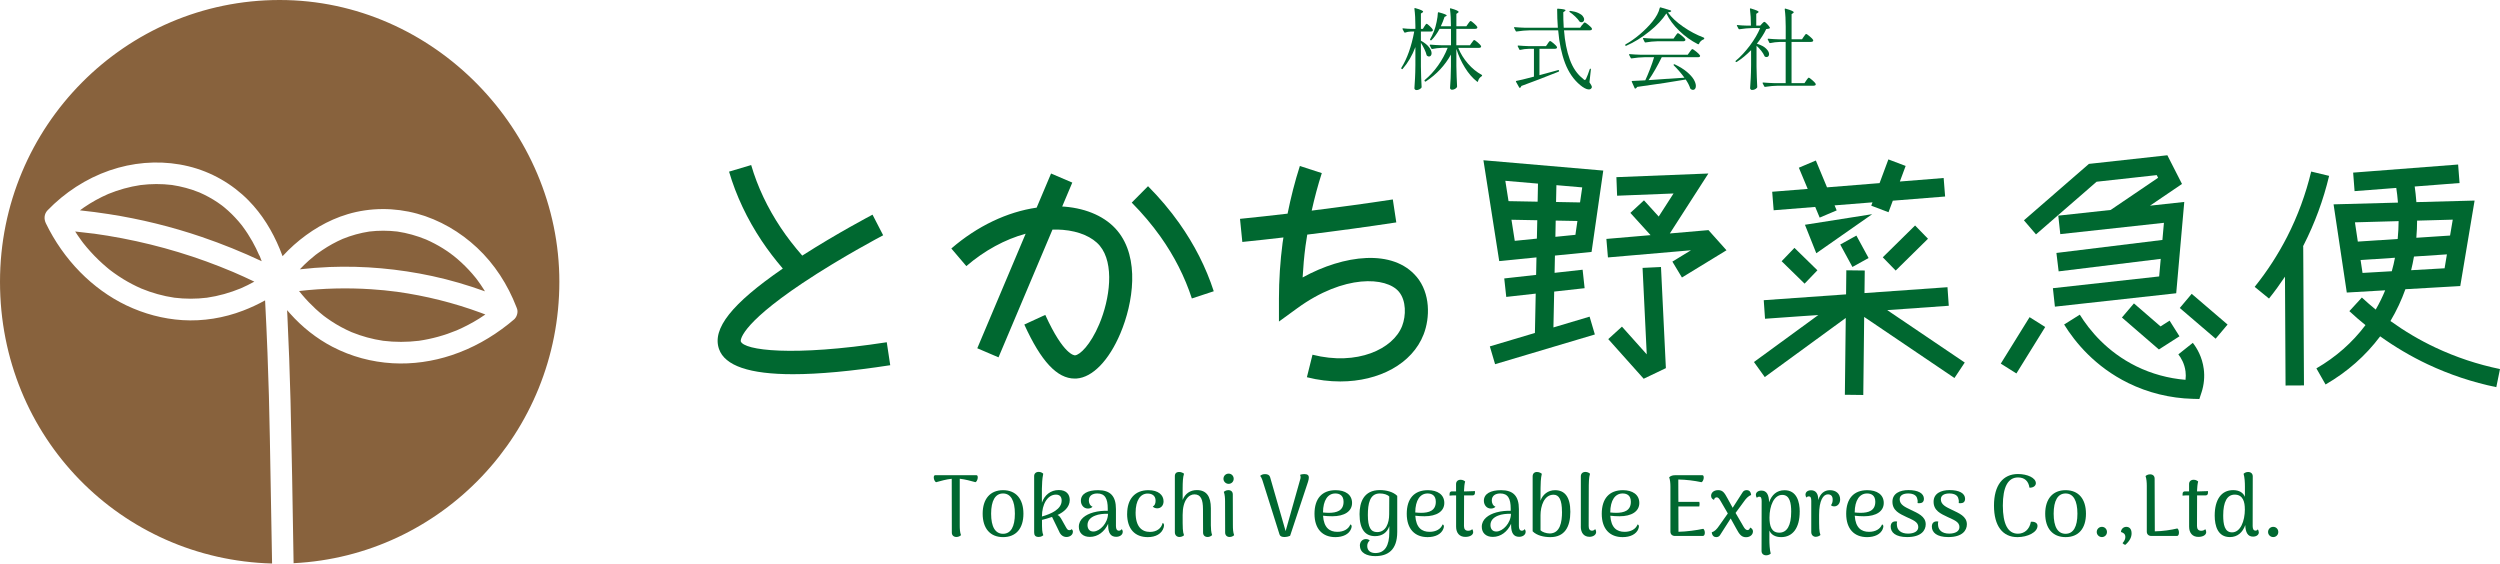 <?xml version="1.0" encoding="UTF-8"?><svg id="_レイヤー_2" xmlns="http://www.w3.org/2000/svg" viewBox="0 0 561.79 126.63"><defs><style>.cls-1{fill:#88623d;}.cls-1,.cls-2{stroke-width:0px;}.cls-2{fill:#006830;}</style></defs><g id="_レイヤー_1-2"><g id="_とかち野菜急便"><path class="cls-2" d="M199.26,76.91c-21.2,3.27-32.11,1.81-32.8-.21-.01-.03-.66-3.35,13.88-13.08,8.55-5.72,17.73-10.54,18.12-10.75l-2.39-4.63c-.35.19-7.92,4.16-15.79,9.2-1.77-2.02-3.39-4.11-4.82-6.25-2.98-4.47-5.23-9.21-6.66-14.1l-4.97,1.48c1.59,5.4,4.06,10.63,7.33,15.54,1.42,2.13,3.02,4.22,4.75,6.24-11.47,7.89-15.92,13.5-14.34,18.07,1.3,3.78,6.87,5.67,16.61,5.67,5.81,0,13.11-.67,21.87-2.02l-.78-5.16Z"/><path class="cls-2" d="M251.1,51.86c-2.56-3.08-6.77-5-11.84-5.42-.19-.02-.38-.02-.57-.03l2.27-5.38-4.77-2.04-3.24,7.67c-6.6.95-13.34,4.14-19.17,9.18l3.37,3.96c4.07-3.51,8.71-6.02,13.33-7.28l-10.87,25.74,4.77,2.04,12.13-28.71c.79-.02,1.57,0,2.33.06,3.63.3,6.65,1.6,8.3,3.57,3.34,4.01,2.28,11.95-.12,17.63-1.99,4.71-4.38,6.93-5.45,7-.09,0-2.52.06-6.68-9.09l-4.71,2.17c3.76,8.27,7.37,12.14,11.32,12.14.14,0,.28,0,.42-.01,3.59-.25,7.28-4.05,9.86-10.17,2.87-6.8,4.41-16.92-.68-23.03ZM272.75,65.45c-1.74-5.36-4.36-10.51-7.77-15.32-2.04-2.88-4.4-5.67-7-8.29l-3.66,3.69c2.4,2.42,4.57,4.99,6.45,7.63,3.11,4.38,5.48,9.06,7.06,13.91l4.92-1.62Z"/><path class="cls-2" d="M318.34,62.21c-5.3-6.36-16.35-4.97-25.62.14.13-2.37.34-4.74.65-7.09.11-.85.26-1.69.39-2.54,6.67-.82,13.38-1.73,20.01-2.74l-.78-5.16c-6.04.92-12.15,1.75-18.23,2.51.63-2.84,1.38-5.66,2.27-8.43l-4.93-1.6c-1.13,3.51-2.03,7.1-2.76,10.71-3.55.42-7.14.81-10.69,1.17l.52,5.19c3.07-.31,6.16-.65,9.24-1.01-.06.4-.13.8-.19,1.21-.54,4.15-.82,8.38-.82,12.58v5.11s4.11-2.99,4.11-2.99c10.54-7.67,20.04-7.08,22.85-3.71,1.66,1.99,1.62,5.38.72,7.7-2.01,5.17-10.09,9-20.14,6.45l-1.26,5.06c2.55.65,5.07.95,7.5.95,8.71,0,16.17-3.97,18.73-10.57,1.46-3.76,1.54-9.22-1.57-12.95Z"/><path class="cls-2" d="M357.21,71.16l1.18,4-22.42,6.68-1.18-4,10.13-3.02.18-8.84-6.62.74-.45-4.15,7.16-.8.08-3.93-8.37.83-3.55-22.66,26.93,2.32-2.63,18.28-8.23.82-.08,3.88,6.3-.7.45,4.15-6.84.76-.17,8.06,8.11-2.42ZM354.02,52.77l.45-3.11-4.88-.09-.07,3.65,4.51-.45ZM355.55,42.11l-5.8-.5-.08,3.78,5.39.1.49-3.38ZM338.27,40.62l.72,4.58,6.54.12.08-4.06-7.34-.63ZM345.36,53.63l.09-4.14-5.8-.11.74,4.74,4.97-.5ZM383.93,51.71l-8.69.75,8.66-13.47-20.67.82.16,4.17,12.68-.5-3.33,5.18-3.31-3.64-3.06,2.82,4.54,5-9.93.85.35,4.16,18.66-1.61-4.18,2.55,2.15,3.57,10.01-6.12-4.05-4.53ZM374.35,82.72l-1.1-22.72-4.14.2.94,19.43-5.57-6.23-3.08,2.8,7.96,8.91,4.98-2.38Z"/><path class="cls-2" d="M425.34,45.11l-.96,2.58-3.88-1.47.28-.75-8.52.68.47,1.13-3.82,1.62-1-2.4-9.34.75-.33-4.16,7.98-.64-1.99-4.76,3.82-1.62,2.51,6.03,11.81-.95,1.98-5.33,3.88,1.47-1.3,3.5,9.84-.79.33,4.16-11.78.94ZM408.4,60.74l-5.16-5.04-2.88,3,5.16,5.04,2.88-3ZM419.9,57.98l-2.74-5.04-3.63,2.01,2.74,5.04,3.63-2.01ZM433.25,53.65l-2.9-2.98-7.26,7.15,2.9,2.98,7.26-7.15ZM439.19,84.94l-20.28-13.72-.2,17.54-4.14-.05.2-17.26-18.2,13.28-2.43-3.38,14.48-10.57-11.99.85-.29-4.17,18.5-1.31.06-5.41,4.14.05-.06,5.07,18.65-1.32.29,4.17-13.83.98,17.42,11.78-2.31,3.47ZM414.77,70.39v-.04s-.03,0-.03,0l.03.04ZM420.7,48.13l-15.1,2.38,2.55,6.4,12.56-8.78Z"/><path class="cls-2" d="M490.84,45.38l-1.81,20.52-27.26,3.01-.45-4.15,23.88-2.64.35-3.95-22.94,2.81-.5-4.14,23.82-2.92.34-3.85-23.29,2.54-.45-4.15,11.77-1.28,10.66-7.23-.31-.6-13.51,1.49-13.62,11.83-2.71-3.16,14.6-12.68,17.63-1.94,3.29,6.45-7.19,4.88,7.71-.84ZM459.59,73.48l-3.51-2.21-6.47,10.44,3.51,2.21,6.47-10.44ZM494.72,88.18c.55-1.69.73-3.52.5-5.27-.35-2.69-1.53-4.68-2.46-5.87l-3.25,2.59c.61.78,1.38,2.07,1.61,3.82.08.63.08,1.27,0,1.9-3.84-.31-7.63-1.35-11.05-3.03-6.56-3.23-10.53-8.1-12.71-11.61l-3.52,2.21c2.46,3.98,6.96,9.49,14.4,13.15,4.45,2.19,9.45,3.42,14.45,3.55l1.54.04.48-1.47ZM489.76,75.57l-2.22-3.52-2.03,1.3-5.98-5.17-2.7,3.17,8.31,7.18,4.62-2.96ZM500.57,72.93l-8.06-6.9-2.68,3.18,8.06,6.9,2.68-3.18Z"/><path class="cls-2" d="M517.57,55.36l.17,31.25-4.14.02-.13-24.46c-1.13,1.69-2.32,3.34-3.59,4.92l-3.22-2.63c2.81-3.49,5.26-7.28,7.3-11.26,2.37-4.64,4.18-9.57,5.4-14.65l4.03.97c-1.29,5.41-3.22,10.65-5.74,15.59-.04.08-.09.17-.14.25h.07ZM561.79,82.91l-.83,4.09c-5.32-1.09-10.5-2.82-15.41-5.13-3.75-1.77-7.32-3.88-10.69-6.29-.01.01-.02.03-.03.04-3.26,4.34-7.38,7.97-12.24,10.78l-2.06-3.62c4.37-2.53,8.07-5.79,11-9.68.01-.01.02-.03.03-.04-1.24-1-2.45-2.05-3.62-3.14l2.81-3.06c1.01.94,2.05,1.84,3.11,2.71.83-1.43,1.53-2.88,2.13-4.33l-8.63.5-2.97-19.82,14.47-.39c-.1-1.24-.23-2.35-.38-3.3l-9.37.72-.32-4.16,23.59-1.82.32,4.16-10.08.78c.15,1.03.28,2.2.38,3.51l13.08-.35-3.22,19.21-12.33.71c-.85,2.38-1.95,4.78-3.36,7.15,3.19,2.29,6.57,4.3,10.13,5.97,4.61,2.17,9.48,3.79,14.48,4.82ZM549.34,60.28l.52-3.12-7.4.49c-.17,1.01-.39,2.03-.64,3.07l7.52-.43ZM551.17,49.36l-8.01.22c0,1.23-.06,2.51-.17,3.85l7.58-.5.6-3.56ZM529.19,49.95l.65,4.34,8.96-.59c.13-1.4.2-2.74.21-4.01l-9.82.27ZM537.47,60.96c.29-1.02.53-2.04.72-3.04l-7.73.51.44,2.9,6.57-.38Z"/></g><path class="cls-2" d="M219.19,108.35c-1.02-.28-2.3-.63-3.52-.77v10.49c0,.77.04,1.56.28,2.19-.16.16-.53.41-1.02.41-.61,0-1.04-.37-1.04-.98l-.02-12.1c-1.22.12-2.5.49-3.52.77-.51-.22-.75-1.58-.2-1.58h9.27c.53,0,.29,1.36-.22,1.58Z"/><path class="cls-2" d="M220.82,115.44c0-3.33,1.69-5.29,4.59-5.29s4.57,1.97,4.57,5.29-1.67,5.26-4.57,5.26-4.59-1.95-4.59-5.26ZM228.06,115.44c0-2.95-.93-4.55-2.66-4.55s-2.68,1.6-2.68,4.55.93,4.51,2.68,4.51,2.66-1.59,2.66-4.51Z"/><path class="cls-2" d="M241.09,119.53c0,.67-.69,1.14-1.44,1.14-.71,0-1.32-.43-1.65-1.24l-1.59-3.27c-.83.3-1.61.51-2.26.67,0,2.3.02,2.7.3,3.44-.22.18-.51.39-1.06.39-.81,0-1-.45-1-1.06v-12.58c-.02-.63.43-.98,1.02-.98.53,0,.87.26,1.02.41-.28,1.4-.24,2.16-.3,3.4v3.11c.59-1.69,1.93-2.84,3.8-2.84,1.65,0,2.46.93,2.46,2.24,0,1.63-1.36,2.72-2.75,3.37.33.12.57.43.83.85l1.04,1.85c.28.49.43.71.79.71.14,0,.37-.04.55-.24.18.2.26.41.26.61ZM238.57,112.49c0-.98-.55-1.34-1.28-1.34-1.87,0-3.15,2.11-3.15,4.92,2.13-.61,4.43-1.65,4.43-3.58Z"/><path class="cls-2" d="M252.29,119.55c0,.61-.63,1.08-1.46,1.08-1.18,0-1.81-.77-1.81-2.6v-.33c-.81,1.77-2.3,2.95-4.11,2.95-1.54,0-2.48-.89-2.48-2.28,0-1.67,1.46-2.72,3.29-3.23,1.1-.3,2.26-.39,3.21-.35v-.49c0-2.26-.63-3.41-2.34-3.41-.93,0-1.91.37-1.91,1.58,0,.51.22,1.16.83,1.4-.26.3-.67.41-1.04.41-.98,0-1.58-.85-1.58-1.75,0-1.56,1.5-2.38,3.86-2.38,2.76,0,4.02,1.32,4.02,4.25v3.82c0,.71.24,1.04.69,1.04.2,0,.47-.12.63-.37.16.24.22.47.22.67ZM248.98,115.46c-.91-.04-2.12.08-2.89.41-1.06.41-1.71,1.12-1.71,2.11,0,.77.37,1.5,1.38,1.46,1.44-.06,3.19-1.89,3.23-3.98Z"/><path class="cls-2" d="M253.29,115.46c0-3.29,1.71-5.31,4.78-5.31,2.22,0,3.4,1.08,3.4,2.5,0,.95-.59,1.58-1.42,1.58-.37,0-.77-.12-1-.41.43-.2.63-.67.63-1.3,0-1.16-.81-1.61-1.79-1.61-1.59,0-2.7,1.48-2.7,4.29,0,3.17,1.4,4.33,3.23,4.33,1.4,0,2.54-.71,2.85-2.03.26.12.41.39.22,1.06-.43,1.4-1.79,2.14-3.56,2.14-2.91,0-4.65-1.83-4.65-5.24Z"/><path class="cls-2" d="M272.37,120.26c-.24.21-.55.41-1,.41-.61,0-1.02-.37-1.02-.98l-.02-5.24c0-2.18-.47-3.36-1.93-3.36-1.26,0-2.64,1.3-2.64,4.62,0,3.05,0,3.76.31,4.57-.18.16-.53.39-1.02.39-.59,0-1.04-.39-1.04-1.06v-12.58c-.02-.63.35-.95.86-.97.55-.04,1.02.24,1.2.39-.26.81-.3,1.83-.31,3.38v2.52c.55-1.42,1.69-2.22,3.19-2.22,2.15,0,3.15,1.4,3.15,4.07v3.86c0,.67.06,1.56.28,2.19Z"/><path class="cls-2" d="M274.93,107.59c0-.65.51-1.16,1.16-1.16s1.14.51,1.14,1.16-.51,1.14-1.14,1.14-1.16-.51-1.16-1.14ZM277.33,120.26c-.16.16-.51.41-1.02.41-.57,0-1-.37-1-.98l-.02-6.95c0-.77-.04-1.58-.28-2.21.18-.14.51-.39,1.02-.39.59,0,1,.35,1,.96l.02,6.97c0,.77.04,1.56.28,2.19Z"/><path class="cls-2" d="M294.12,107.31c0,.26-.08.63-.2,1l-4.01,12.09c-.47.2-.91.28-1.22.28-.65,0-1.04-.18-1.16-.57l-3.84-12.18c-.1-.32-.28-.73-.51-.98.22-.22.53-.41,1.1-.41.63,0,1.02.24,1.14.71l3.48,12.1,3.23-11.46c.08-.21.14-.47.14-.69s-.06-.37-.14-.49c.26-.1.51-.18.94-.18.73,0,1.06.26,1.04.79Z"/><path class="cls-2" d="M303.61,118.85c-.49,1.22-1.85,1.85-3.54,1.85-2.87,0-4.68-1.83-4.68-5.24s1.67-5.31,4.76-5.31c2.13,0,3.68.98,3.68,2.87s-1.71,2.99-4.43,2.99c-.71,0-1.4-.04-2.09-.12.18,2.72,1.48,3.62,3.21,3.62,1.42,0,2.52-.61,2.93-1.67.26.1.43.35.16,1ZM297.29,115.16c.41.04.87.08,1.32.08,1.73,0,3.31-.45,3.31-2.48,0-1.48-.95-1.87-1.85-1.87-1.67,0-2.75,1.5-2.77,4.27Z"/><path class="cls-2" d="M305.58,122.64c0-.91.59-1.5,1.34-1.5.41,0,.71.12.87.33-.37.3-.55.73-.55,1.22,0,1.04.73,1.59,1.83,1.59,2.15,0,3.13-1.69,3.13-4.66v-1.38c-.47,1.42-1.6,2.24-3.21,2.24-2.12,0-3.48-1.42-3.48-4.94,0-2.62.91-5.41,4.57-5.41,1.36,0,2.95.35,3.9,1.3v8.11c0,4.07-2.11,5.43-4.96,5.43-1.83,0-3.42-.71-3.42-2.34ZM312.17,115.56l.02-3.98c-.43-.45-1.24-.69-2.13-.69-2.28,0-2.68,2.34-2.68,4.84,0,2.76.65,3.84,2.09,3.84,1.97,0,2.7-2.01,2.7-4.01Z"/><path class="cls-2" d="M324.34,118.85c-.49,1.22-1.85,1.85-3.54,1.85-2.87,0-4.68-1.83-4.68-5.24s1.67-5.31,4.76-5.31c2.13,0,3.68.98,3.68,2.87s-1.71,2.99-4.43,2.99c-.71,0-1.4-.04-2.09-.12.18,2.72,1.48,3.62,3.21,3.62,1.42,0,2.52-.61,2.93-1.67.26.1.43.35.16,1ZM318.02,115.16c.41.04.87.08,1.32.08,1.73,0,3.31-.45,3.31-2.48,0-1.48-.95-1.87-1.85-1.87-1.67,0-2.75,1.5-2.77,4.27Z"/><path class="cls-2" d="M331.46,110.36l-.02.47c-.02.32-.24.49-.49.49h-1.95v.71l-.02,6.18c0,.69.31,1.06.94,1.06.34,0,.77-.12.89-.37.18.24.24.47.24.67,0,.65-.73,1.08-1.77,1.08-1.3,0-2.07-.87-2.07-2.3v-7.03h-.3c-.26,0-.92.02-1.18.06l.02-.49c.02-.31.24-.47.51-.47h.94v-1.65c0-.61.43-.96,1.04-.96.51,0,.85.26,1,.39-.16.57-.22,1.24-.26,2.22h.65c.2,0,1.62-.04,1.81-.06Z"/><path class="cls-2" d="M342.83,119.55c0,.61-.63,1.08-1.45,1.08-1.18,0-1.81-.77-1.81-2.6v-.33c-.81,1.77-2.3,2.95-4.11,2.95-1.54,0-2.48-.89-2.48-2.28,0-1.67,1.46-2.72,3.29-3.23,1.11-.3,2.26-.39,3.21-.35v-.49c0-2.26-.63-3.41-2.34-3.41-.92,0-1.91.37-1.91,1.58,0,.51.21,1.16.83,1.4-.26.3-.67.41-1.04.41-.98,0-1.57-.85-1.57-1.75,0-1.56,1.49-2.38,3.86-2.38,2.75,0,4.01,1.32,4.01,4.25v3.82c0,.71.24,1.04.69,1.04.19,0,.47-.12.63-.37.16.24.21.47.21.67ZM339.53,115.46c-.9-.04-2.13.08-2.89.41-1.06.41-1.71,1.12-1.71,2.11,0,.77.37,1.5,1.38,1.46,1.44-.06,3.19-1.89,3.23-3.98Z"/><path class="cls-2" d="M344.41,119.38v-12.34c0-.63.41-.98.96-.98s.93.26,1.1.41c-.24.94-.28,2.42-.28,3.13l-.02,2.93c.47-1.36,1.66-2.38,3.27-2.38,2.13,0,3.44,1.44,3.44,4.86s-1.3,5.69-4.5,5.69c-1.4,0-3.05-.35-3.98-1.32ZM351,114.99c0-2.66-.65-3.82-1.89-3.82-2.12,0-2.93,2.54-2.93,4.63v3.37c.38.39,1.28.71,2.11.71,2.3-.06,2.72-2.54,2.72-4.88Z"/><path class="cls-2" d="M355.24,118.33v-11.3c0-.63.43-.98,1.04-.98.51,0,.87.26,1.02.41-.26.83-.28,1.89-.28,3.84l-.02,7.91c0,.69.26,1.04.75,1.04.26,0,.57-.12.69-.37.18.24.24.47.24.67,0,.65-.69,1.08-1.48,1.08-1.24,0-1.97-.86-1.97-2.3Z"/><path class="cls-2" d="M368.17,118.85c-.49,1.22-1.85,1.85-3.54,1.85-2.88,0-4.69-1.83-4.69-5.24s1.67-5.31,4.76-5.31c2.13,0,3.68.98,3.68,2.87s-1.71,2.99-4.43,2.99c-.71,0-1.4-.04-2.09-.12.18,2.72,1.48,3.62,3.21,3.62,1.42,0,2.52-.61,2.93-1.67.26.1.43.35.16,1ZM361.85,115.16c.42.04.87.08,1.32.08,1.73,0,3.31-.45,3.31-2.48,0-1.48-.94-1.87-1.85-1.87-1.67,0-2.76,1.5-2.78,4.27Z"/><path class="cls-2" d="M382.65,120.44h-6.24c-.61,0-1.04-.35-1.04-.98v-10.08c0-.79-.06-1.5-.28-2.13.41-.37.79-.47,1.56-.47h5.9c.53,0,.32,1.36-.19,1.58-1.63-.35-3.37-.57-5.22-.61l.02,5.02h4.7c.1.35.08.73,0,1.04h-4.7l.02,5.69c1.85-.04,4.09-.35,5.57-.67.47.3.51,1.61-.1,1.61Z"/><path class="cls-2" d="M393.91,119.46c0,.63-.57,1.26-1.56,1.26-1.04,0-1.51-.71-2.12-1.83l-1.32-2.38-2.34,3.66c-.16.3-.45.53-.91.53s-.92-.28-1-1.08c.67-.22,1.14-.71,1.66-1.48l1.95-2.76-1.67-2.87c-.3-.53-.53-.75-.83-.75-.35,0-.57.28-.59.57-.4-.14-.67-.45-.67-.91,0-.63.51-1.28,1.6-1.28,1.02,0,1.42.61,2.09,1.85l1.16,2.12,2.18-3.4c.18-.32.45-.57.95-.57.59,0,.94.33,1.02,1.1-.71.26-1.18.83-1.65,1.5l-1.85,2.52,1.81,3.11c.26.47.57.75.89.75s.53-.32.55-.57c.36.12.67.43.67.91Z"/><path class="cls-2" d="M404.42,114.99c0,3.64-1.56,5.71-4.17,5.71-1.3,0-2.24-.53-2.64-1.48v2.09c0,.85.06,2.24.3,3.09-.16.16-.51.39-1.02.39-.59,0-1.04-.35-1.04-.96l.02-11.22c0-.73-.16-1-.55-1-.14,0-.39.04-.51.28-.16-.24-.24-.47-.24-.67,0-.59.51-.98,1.26-.98,1.18,0,1.69.98,1.71,2.64.59-1.67,1.73-2.72,3.47-2.72,2.77,0,3.42,2.62,3.42,4.84ZM402.51,114.99c0-1.87-.28-3.78-2.01-3.78-1.85,0-2.87,2.44-2.87,5.1,0,1.91.45,3.39,2.2,3.39s2.68-1.61,2.68-4.7Z"/><path class="cls-2" d="M413.51,112.23c0,.91-.57,1.52-1.24,1.56-.38.02-.65-.08-.81-.26.31-.47.37-.81.37-1.26,0-.81-.39-1.18-1.08-1.18-1.02,0-1.97,1.3-1.97,4.62,0,3.01,0,3.7.3,4.51-.16.16-.53.39-1.04.41-.55,0-1.02-.39-1.02-1.06v-7.03c0-.73-.17-1-.55-1-.14,0-.39.04-.51.28-.16-.22-.24-.41-.24-.65,0-.59.47-1,1.26-1,1.04,0,1.63.73,1.61,2.2.45-1.46,1.36-2.22,2.62-2.22,1.34,0,2.3.77,2.3,2.09Z"/><path class="cls-2" d="M423.1,118.85c-.49,1.22-1.85,1.85-3.54,1.85-2.88,0-4.69-1.83-4.69-5.24s1.67-5.31,4.76-5.31c2.13,0,3.68.98,3.68,2.87s-1.71,2.99-4.43,2.99c-.71,0-1.4-.04-2.09-.12.18,2.72,1.48,3.62,3.21,3.62,1.42,0,2.52-.61,2.93-1.67.26.1.43.35.16,1ZM416.78,115.16c.41.04.87.08,1.32.08,1.73,0,3.31-.45,3.31-2.48,0-1.48-.94-1.87-1.85-1.87-1.67,0-2.76,1.5-2.78,4.27Z"/><path class="cls-2" d="M424.87,118.33c0-.67.35-1.32,1.44-1.14-.08.3-.08.55-.04.87.08,1.1.96,1.85,2.48,1.85,1.34,0,2.32-.49,2.32-1.48,0-1.22-1.34-1.61-2.68-2.26-1.54-.73-3.13-1.42-3.13-3.42,0-1.87,1.67-2.62,3.6-2.62,2.15,0,3.48.71,3.48,1.97,0,.47-.21.91-.84.96-.22.04-.4.04-.59-.02.04-.28.04-.63-.06-.89-.12-.81-.87-1.26-2.05-1.26-1,0-1.91.35-1.91,1.3,0,1.24,1.2,1.75,2.5,2.38,1.55.75,3.35,1.44,3.35,3.25,0,1.36-1,2.87-4.17,2.87-2.6,0-3.7-1.04-3.7-2.36Z"/><path class="cls-2" d="M434.12,118.33c0-.67.35-1.32,1.44-1.14-.08.3-.08.55-.04.87.08,1.1.96,1.85,2.48,1.85,1.34,0,2.32-.49,2.32-1.48,0-1.22-1.34-1.61-2.68-2.26-1.54-.73-3.13-1.42-3.13-3.42,0-1.87,1.67-2.62,3.6-2.62,2.15,0,3.48.71,3.48,1.97,0,.47-.21.91-.84.96-.22.04-.4.04-.59-.02.04-.28.04-.63-.06-.89-.12-.81-.87-1.26-2.05-1.26-1,0-1.91.35-1.91,1.3,0,1.24,1.2,1.75,2.5,2.38,1.55.75,3.35,1.44,3.35,3.25,0,1.36-1,2.87-4.17,2.87-2.6,0-3.7-1.04-3.7-2.36Z"/><path class="cls-2" d="M448.08,113.61c0-4.57,2.01-7.09,5.39-7.09,2.11,0,4.02.86,4.02,2.07,0,.53-.53,1.04-1.44,1-.21-1.51-1.12-2.3-2.56-2.3-2.26,0-3.42,2.12-3.42,6.32s1.16,6.32,3.39,6.32c1.4,0,2.6-.91,2.91-2.68.73-.08,1.49.2,1.49.91,0,1.44-2.2,2.54-4.51,2.54-3.33,0-5.27-2.5-5.27-7.08Z"/><path class="cls-2" d="M459.59,115.44c0-3.33,1.69-5.29,4.59-5.29s4.57,1.97,4.57,5.29-1.67,5.26-4.57,5.26-4.59-1.95-4.59-5.26ZM466.83,115.44c0-2.95-.92-4.55-2.66-4.55s-2.68,1.6-2.68,4.55.93,4.51,2.68,4.51,2.66-1.59,2.66-4.51Z"/><path class="cls-2" d="M471.17,119.55c0-.65.51-1.16,1.16-1.16s1.14.51,1.14,1.16-.51,1.14-1.14,1.14-1.16-.51-1.16-1.14Z"/><path class="cls-2" d="M476.97,122.05c.41-.47.63-.91.63-1.38,0-.79-.57-.98-.98-1.12,0-.55.45-1.16,1.2-1.16.57,0,1.18.35,1.18,1.46,0,.79-.34,1.65-1.4,2.58-.26-.04-.45-.18-.63-.37Z"/><path class="cls-2" d="M484.23,119.4c1.75-.02,3.7-.32,5.06-.65.47.3.51,1.69-.08,1.69h-5.75c-.61,0-1.04-.35-1.04-.98v-10.27c0-.77-.06-1.56-.28-2.21.16-.16.53-.39,1.02-.39.61,0,1.02.35,1.02.96l.04,11.85Z"/><path class="cls-2" d="M496.18,110.36l-.02.47c-.02.32-.24.49-.49.49h-1.95v.71l-.02,6.18c0,.69.32,1.06.95,1.06.33,0,.77-.12.88-.37.18.24.24.47.24.67,0,.65-.73,1.08-1.77,1.08-1.3,0-2.07-.87-2.07-2.3v-7.03h-.3c-.26,0-.92.02-1.18.06l.02-.49c.02-.31.24-.47.51-.47h.94v-1.65c0-.61.43-.96,1.04-.96.51,0,.85.26,1,.39-.15.57-.21,1.24-.26,2.22h.65c.19,0,1.61-.04,1.81-.06Z"/><path class="cls-2" d="M507.6,119.61c0,.59-.57.98-1.32.98-1.16,0-1.69-.96-1.73-2.6-.59,1.65-1.73,2.7-3.46,2.7-2.72,0-3.41-2.52-3.41-4.82,0-3.6,1.48-5.73,4.15-5.73,1.32,0,2.24.55,2.64,1.5v-2.28c0-.98-.06-2.05-.3-2.89.16-.16.51-.41,1.02-.41.59,0,1.04.35,1.04.98l-.02,11.18c0,.71.24,1.02.63,1.02.15,0,.39-.04.53-.3.16.24.21.47.21.67ZM504.45,114.4c0-1.57-.39-3.25-2.28-3.25-1.69,0-2.58,1.61-2.58,4.66,0,2.01.3,3.82,1.99,3.82,1.85,0,2.88-2.44,2.88-5.24Z"/><path class="cls-2" d="M509.67,119.55c0-.65.51-1.16,1.16-1.16s1.14.51,1.14,1.16-.51,1.14-1.14,1.14-1.16-.51-1.16-1.14Z"/><path class="cls-2" d="M320.08,5.93c.05-.06.11-.15.18-.26s.12-.19.17-.24c.04-.05.09-.08.15-.08.11,0,.35.17.71.52.37.35.6.61.69.8.01.07.01.13,0,.2-.08.15-.23.22-.44.22h-2.24v2.05c.83.47,1.43.95,1.82,1.45.39.5.58.96.58,1.37,0,.21-.05.39-.16.53-.11.14-.25.21-.42.21-.13,0-.27-.05-.42-.16-.05-.03-.09-.08-.12-.16-.09-.4-.26-.85-.5-1.35-.24-.5-.5-.97-.78-1.41v5.33c.02,1.66.08,3.19.16,4.61,0,.07-.02.13-.06.18-.12.13-.28.25-.48.35-.2.1-.4.15-.6.15-.13,0-.25-.04-.34-.12-.09-.08-.14-.17-.14-.28.05-.79.1-1.55.14-2.29s.07-1.71.08-2.92v-4.05c-.71,1.88-1.66,3.52-2.87,4.91-.03.04-.06.06-.11.05s-.08-.02-.11-.05l-.04-.04c-.07-.07-.07-.14-.02-.22,1.3-2.06,2.26-4.77,2.89-8.14h-.8c-.42.01-.84.09-1.26.24h-.06c-.05,0-.1-.03-.14-.1l-.36-.68-.02-.08c0-.09.05-.13.16-.1.6.07,1.2.11,1.8.12h.94v-.62c0-1.46-.07-2.76-.22-3.91v-.04c0-.11.06-.14.18-.1.66.18,1.12.34,1.38.47.27.13.4.24.4.33,0,.07-.05.13-.16.2l-.34.22v3.45h.44l.34-.56ZM330.74,9.6c.05-.07.12-.16.19-.27.07-.11.14-.19.19-.25.05-.05.1-.08.16-.08.11,0,.37.18.78.53.41.36.67.62.76.81.01.07.01.13,0,.2-.08.15-.24.22-.46.22h-4.67c.51,1.27,1.24,2.45,2.19,3.54.95,1.09,1.98,1.92,3.07,2.51.09.04.13.09.1.16-.01.08-.05.14-.12.18-.41.25-.68.63-.8,1.12-.01.07-.04.11-.07.12-.03.01-.08,0-.13-.04-1.01-.79-1.93-1.84-2.74-3.16-.82-1.32-1.45-2.71-1.92-4.2v3.85c.03,1.66.08,3.19.16,4.61,0,.06-.02.12-.06.18-.11.15-.26.28-.47.38-.21.1-.41.16-.61.16-.12,0-.22-.04-.31-.12-.09-.08-.13-.17-.13-.28.05-.74.1-1.45.13-2.16s.06-1.61.07-2.7v-2.65c-1.34,2.43-3.22,4.45-5.65,6.05-.08.07-.15.05-.22-.04l-.04-.06c-.07-.09-.06-.17.02-.22,1.11-.92,2.11-2.01,3-3.27.89-1.26,1.61-2.58,2.15-3.97h-1.28c-.76.03-1.49.11-2.18.26h-.06c-.05,0-.1-.03-.14-.1l-.36-.7s-.02-.04-.02-.08c0-.07.05-.1.14-.1.73.07,1.55.11,2.44.14h2.21v-3.68h-2.57c-.56,1.04-1.17,1.89-1.82,2.54-.05.05-.13.06-.22.02l-.02-.02c-.09-.07-.11-.14-.06-.22.28-.44.57-1.05.88-1.84.23-.57.42-1.25.58-2.04.16-.78.26-1.46.28-2.03,0-.12.06-.17.18-.14,1.2.32,1.8.56,1.8.72,0,.07-.05.12-.16.16l-.32.16c-.24.74-.52,1.44-.84,2.11h2.28c0-1.46-.07-2.75-.22-3.89v-.04c0-.1.06-.14.18-.1.65.18,1.11.34,1.37.47.26.13.39.24.39.33,0,.07-.05.13-.16.2l-.34.24v2.79h2.24l.4-.58c.04-.05.1-.14.18-.25.08-.11.15-.2.21-.26.06-.06.12-.09.17-.09.11,0,.36.17.76.53.4.35.65.62.74.81.01.07.01.13,0,.2-.08.15-.24.22-.48.22h-4.23v3.68h3.07l.4-.58Z"/><path class="cls-2" d="M355.53,5.64c.05-.07.12-.16.21-.27.09-.11.16-.2.21-.25s.11-.08.16-.08c.1,0,.38.18.82.54s.71.63.8.82c.01.07.01.13,0,.2-.08.15-.24.22-.46.22h-5.81c.19,2.49.62,4.67,1.3,6.55.68,1.88,1.68,3.33,2.98,4.33.05.04.1.09.14.14.11.09.19.14.26.14.09,0,.18-.09.28-.28.27-.57.54-1.29.82-2.15.03-.08.07-.12.12-.12.12,0,.17.06.14.18l-.32,2.89c.36.51.54.86.54,1.06,0,.08-.03.17-.1.26-.13.19-.33.28-.58.28-.27,0-.57-.09-.91-.27-.34-.18-.68-.41-1.01-.69-1.48-1.22-2.62-2.87-3.42-4.95-.79-2.08-1.31-4.54-1.55-7.37h-6.47c-.86.01-1.81.1-2.87.26h-.06c-.05,0-.1-.03-.14-.1l-.36-.7s-.02-.04-.02-.08c0-.07.05-.1.14-.1.73.07,1.55.11,2.44.14h7.27c-.11-1.41-.16-2.8-.16-4.15,0-.12.06-.16.18-.14.64.05,1.09.1,1.33.16.25.05.37.12.37.2,0,.07-.05.13-.16.2l-.34.24c-.01,1.08.02,2.24.1,3.49h3.68l.42-.6ZM347.79,9.8c.05-.07.11-.15.17-.24s.12-.17.19-.24c.07-.07.13-.1.18-.1.11,0,.37.17.78.52.41.35.67.61.76.8l.02.08c0,.23-.16.34-.48.34h-3.47v5.93l3.1-.84,1.1-.3h.06c.08,0,.13.04.14.12v.1c0,.05-.03.1-.1.14-3.14,1.26-5.93,2.32-8.37,3.21-.03.15-.11.28-.26.4-.01.01-.04.02-.08.02-.08,0-.12-.03-.14-.08l-.72-1.28c-.03-.05-.03-.09-.02-.13s.05-.06.1-.07c.68-.12,2-.44,3.95-.96v-6.25h-1.14c-.66.01-1.3.09-1.94.24-.11.03-.17,0-.2-.08l-.36-.72s-.02-.04-.02-.08c0-.07.05-.1.14-.1.74.07,1.55.11,2.45.14h3.77l.4-.56ZM352.66,2.63s0-.07.02-.1c.05-.07.13-.09.22-.08.71.09,1.3.25,1.76.46.47.21.81.45,1.01.71.21.26.31.51.31.75,0,.19-.06.34-.17.46-.11.12-.26.18-.43.18-.08,0-.17-.02-.28-.06-.06-.01-.12-.05-.16-.12-.23-.35-.55-.72-.97-1.12-.42-.4-.83-.73-1.23-1-.04-.01-.07-.04-.08-.08Z"/><path class="cls-2" d="M370.64,7.07c-1.67,1.36-3.41,2.43-5.21,3.22-.01.01-.03.02-.06.02-.07,0-.11-.03-.14-.1v-.02c-.05-.09-.03-.17.06-.22,1.04-.57,2.1-1.32,3.18-2.23,1.07-.91,2.02-1.86,2.84-2.86.88-1.08,1.44-2.12,1.66-3.1.03-.11.09-.15.2-.12l2.26.68c.12.05.15.13.1.22-.15.12-.39.2-.72.24.81,1.12,1.95,2.19,3.42,3.2,1.46,1.02,3,1.83,4.62,2.45.11.04.14.11.12.2v.02c-.03.08-.07.14-.14.18-.24.08-.45.21-.64.4-.19.18-.32.39-.4.6-.04.1-.12.13-.24.08-1.52-.77-2.93-1.78-4.21-3.02-1.28-1.24-2.24-2.54-2.88-3.89-.87,1.35-2.14,2.7-3.81,4.05ZM374.69,17.72l3.83-.26c-.73-1-1.54-1.93-2.4-2.78-.07-.07-.07-.13,0-.2.05-.05.12-.06.22-.02,1.12.54,2.04,1.1,2.74,1.7.71.6,1.22,1.17,1.54,1.71.31.54.47,1.03.47,1.45,0,.27-.06.48-.18.64-.12.16-.27.24-.46.24-.13,0-.3-.05-.48-.16-.03-.01-.07-.07-.14-.16-.19-.61-.53-1.28-1.02-2.01-2.86.5-6.5,1.05-10.92,1.66-.08.17-.2.3-.36.36-.01.01-.03.02-.06.02-.07,0-.11-.03-.14-.1l-.64-1.44-.02-.08c0-.07.05-.1.14-.1.95-.03,1.92-.07,2.91-.14.35-.75.71-1.61,1.08-2.57.37-.97.68-1.84.9-2.62h-2.18c-.85.01-1.81.1-2.87.26h-.06c-.05,0-.1-.03-.14-.1l-.36-.68s-.02-.04-.02-.08c0-.07.05-.1.16-.1.72.07,1.53.11,2.43.14h10.6l.44-.62c.04-.05.11-.14.2-.27s.17-.22.23-.28c.06-.06.11-.09.17-.09.12,0,.41.19.87.56.46.38.74.66.85.86.01.03.02.06.02.1,0,.2-.17.3-.52.3h-8.1c-.41.86-.89,1.75-1.42,2.69-.53.94-1.05,1.76-1.54,2.46,1.4-.09,2.82-.19,4.25-.3ZM372.36,9.28c-.76.01-1.62.1-2.58.26h-.06c-.05,0-.1-.03-.14-.1l-.36-.72s-.02-.04-.02-.08c0-.07.05-.1.14-.1.73.07,1.55.11,2.44.14h4.29l.42-.6c.04-.07.1-.16.19-.27.08-.11.15-.2.21-.26s.11-.09.16-.09c.12,0,.4.18.85.55.45.37.73.65.83.85.01.07.01.13,0,.18-.08.16-.25.24-.5.24h-5.87Z"/><path class="cls-2" d="M393.5,11.27c-1.03,1.05-2.1,1.94-3.22,2.64-.08.05-.15.05-.22-.02-.04-.02-.06-.06-.07-.11s.02-.09.07-.13c1.11-.93,2.17-2.08,3.19-3.44,1.01-1.36,1.77-2.65,2.28-3.9h-1.78c-.86.01-1.81.1-2.87.26h-.06c-.05,0-.1-.03-.14-.1l-.36-.68-.02-.08c0-.08.05-.11.16-.08.64.07,1.29.11,1.96.12h1.04c0-1.38-.07-2.61-.22-3.71,0-.13.06-.18.2-.14.66.2,1.11.36,1.36.47.25.11.38.21.38.31,0,.07-.06.13-.18.2l-.34.22v2.65h.9l.38-.42c.05-.05.14-.14.25-.25.11-.11.21-.17.29-.17.11,0,.32.16.63.49.31.33.52.59.61.79.04.08.02.14-.06.18s-.18.07-.31.1c-.12.03-.28.05-.45.06-.48,1.03-1.18,2.13-2.1,3.29.93.29,1.63.66,2.07,1.1.45.44.67.85.67,1.24,0,.19-.05.35-.15.47-.1.12-.24.19-.41.19-.12,0-.24-.03-.34-.08-.05-.02-.1-.08-.14-.16-.15-.36-.39-.75-.72-1.17s-.69-.8-1.06-1.13v4.67c.03,1.67.08,3.2.16,4.59,0,.08-.03.15-.08.2-.11.13-.26.25-.45.34-.19.09-.42.14-.67.14-.09,0-.18-.04-.27-.13-.09-.08-.13-.17-.13-.27.05-.79.1-1.55.14-2.29s.07-1.71.08-2.92v-3.35ZM405.34,8.24c.05-.06.12-.15.19-.27s.14-.2.19-.25c.05-.05.1-.08.16-.08.11,0,.38.18.8.54.43.36.69.63.78.82.01.07,0,.13-.02.2-.08.15-.24.22-.46.22h-4.39v9.26h2.91l.4-.6c.04-.07.1-.16.19-.27.09-.11.16-.2.21-.26.05-.06.1-.09.16-.09.11,0,.37.18.79.55.42.37.68.64.77.83.01.07.01.13,0,.2-.08.15-.23.22-.46.22h-8.03c-.86.01-1.81.1-2.87.26h-.06c-.05,0-.1-.03-.14-.1l-.36-.7s-.02-.04-.02-.08c0-.07.04-.1.14-.1.74.07,1.55.11,2.45.14h2.6v-9.26h-1.3c-.76.03-1.49.11-2.18.26h-.06c-.05,0-.1-.03-.14-.1l-.34-.7s-.02-.04-.02-.08c0-.06.04-.1.14-.1.74.07,1.55.11,2.45.14h1.46v-2.85c0-1.45-.07-2.76-.22-3.91v-.04c0-.1.06-.14.18-.1.7.2,1.18.36,1.44.49.27.13.4.24.4.33,0,.07-.05.13-.16.2l-.32.22v5.65h2.34l.4-.6Z"/><path class="cls-1" d="M101.39,57.09c.14.1.28.21.42.31-.03-.03-.06-.05-.1-.08.06.05.12.09.18.14.1.08.22.18.14.11.28.23.56.45.83.69,1.17,1.01,2.26,2.1,3.27,3.26.26.29.51.59.75.9.12.15.24.31.36.46,0,0,0,0,.01.02.04.05.07.1.11.15.47.64.92,1.29,1.34,1.96.09.15.18.31.28.46-3.87-1.4-7.81-2.56-11.84-3.43-7.57-1.63-15.35-2.34-23.08-2.04-2.23.09-4.46.27-6.68.52.65-.69,1.33-1.36,2.04-1.99.5-.44,1.01-.87,1.53-1.28.03-.03.07-.05.1-.07.15-.11.3-.22.45-.33.31-.22.62-.44.94-.65,1.45-.98,2.98-1.82,4.58-2.52,1.93-.78,3.93-1.34,5.98-1.65,2.09-.25,4.19-.24,6.28,0,2.22.33,4.38.94,6.46,1.79,1.31.58,2.58,1.24,3.8,2,.64.4,1.26.82,1.87,1.27ZM62.85,0C28.14,0,0,28.35,0,63.33s27.22,62.39,61.14,63.3c-.11-7.18-.45-25.1-.5-28.15-.11-6.37-.28-12.75-.53-19.12-.15-3.95-.33-7.91-.54-11.86-1.59.88-3.24,1.65-4.94,2.3-4.31,1.66-9.02,2.43-13.63,2.14-4.39-.28-8.62-1.42-12.59-3.31-3.86-1.84-7.4-4.44-10.4-7.49-3.13-3.18-5.74-6.92-7.69-10.94-.48-.99-.42-2.12.38-2.95.47-.49.95-.96,1.45-1.42,4.1-3.79,9.06-6.65,14.44-8.14,5.12-1.42,10.59-1.58,15.76-.32,5.09,1.23,9.82,3.93,13.5,7.67,3.08,3.13,5.36,6.89,7.03,10.94.22.53.42,1.06.62,1.59.81-.89,1.67-1.73,2.56-2.53,3.51-3.11,7.58-5.57,12.07-6.91,5.05-1.51,10.52-1.51,15.6-.12,5.03,1.38,9.66,4.09,13.48,7.66,3.94,3.69,6.89,8.3,8.84,13.34.06.12.11.25.14.37,0,0,0,0,0,0,.26.69.01,1.68-.5,2.23-.02.03-.05.05-.07.08-.02.02-.03.04-.05.05,0,0,0,0,0,0-.09.09-.19.17-.29.24-.34.29-.69.58-1.04.86-3.83,3.04-8.08,5.43-12.72,6.97-4.25,1.42-8.83,2.08-13.3,1.82-4.7-.27-9.28-1.5-13.48-3.68-3.6-1.87-6.88-4.48-9.58-7.52-.22-.24-.43-.49-.64-.73.02.46.05.91.07,1.37.3,6.33.54,12.67.7,19.01.15,5.68.58,27.46.69,36.48,33.26-1.64,59.72-29.33,59.72-63.25S97.55,0,62.85,0ZM67.32,65.54c.2.26.41.51.62.76.93,1.1,1.93,2.14,2.99,3.12.57.53,1.17,1.03,1.78,1.52.05.04.11.08.16.12.19.14.37.28.56.41.32.23.64.45.97.67,1.46.97,3.01,1.8,4.61,2.5,2.28.93,4.66,1.58,7.1,1.94,2.67.33,5.36.32,8.03,0,2.92-.43,5.78-1.22,8.51-2.35,1.72-.75,3.39-1.62,4.98-2.61.49-.3.97-.62,1.44-.95-.34-.13-.68-.27-1.03-.39-6.08-2.24-12.39-3.81-18.8-4.71-1.92-.25-3.85-.45-5.78-.57-5.42-.36-10.87-.22-16.26.4.04.05.08.1.12.15ZM67.2,65.4c.07.09.11.13,0,0,0,0,0,0,0,0ZM21.03,52.5c-1.38-.18-2.76-.34-4.14-.48.2.31.39.61.6.91.25.37.51.73.77,1.09.1.14.21.28.31.42.05.07.1.13.15.2.52.66,1.07,1.3,1.63,1.92,1.14,1.26,2.36,2.44,3.66,3.53.18.15.36.3.54.45.08.06.26.2.34.26.23.18.46.35.7.52.67.48,1.36.94,2.07,1.38,1.32.81,2.7,1.53,4.12,2.15,2.38.98,4.87,1.68,7.41,2.05,2.43.3,4.89.3,7.32,0,2.61-.38,5.16-1.1,7.61-2.11,1.03-.45,2.04-.95,3.03-1.5-1.58-.76-3.18-1.49-4.79-2.18-1.99-.84-4-1.63-6.03-2.37-8.19-2.97-16.69-5.06-25.31-6.25ZM58.28,57.43c-.47-1.09-.99-2.15-1.57-3.18-.65-1.15-1.36-2.26-2.15-3.32-.02-.02-.05-.06-.08-.11-.09-.12-.18-.23-.27-.35-.21-.26-.43-.52-.65-.78-.48-.55-.98-1.08-1.5-1.6-.54-.53-1.11-1.04-1.69-1.52-.12-.1-.55-.43-.4-.32-.05-.04-.11-.08-.16-.12-.31-.23-.62-.44-.93-.66-1.28-.86-2.63-1.59-4.04-2.21-1.99-.81-4.07-1.37-6.2-1.69-2.35-.29-4.72-.27-7.07.02-2.49.37-4.92,1.05-7.24,2-1.91.83-3.74,1.84-5.46,3.02-.31.21-.61.44-.91.66,2.18.23,4.35.51,6.52.85,7.09,1.1,14.09,2.82,20.89,5.14,4.57,1.56,9.06,3.38,13.44,5.44-.16-.43-.32-.85-.49-1.27Z"/></g></svg>